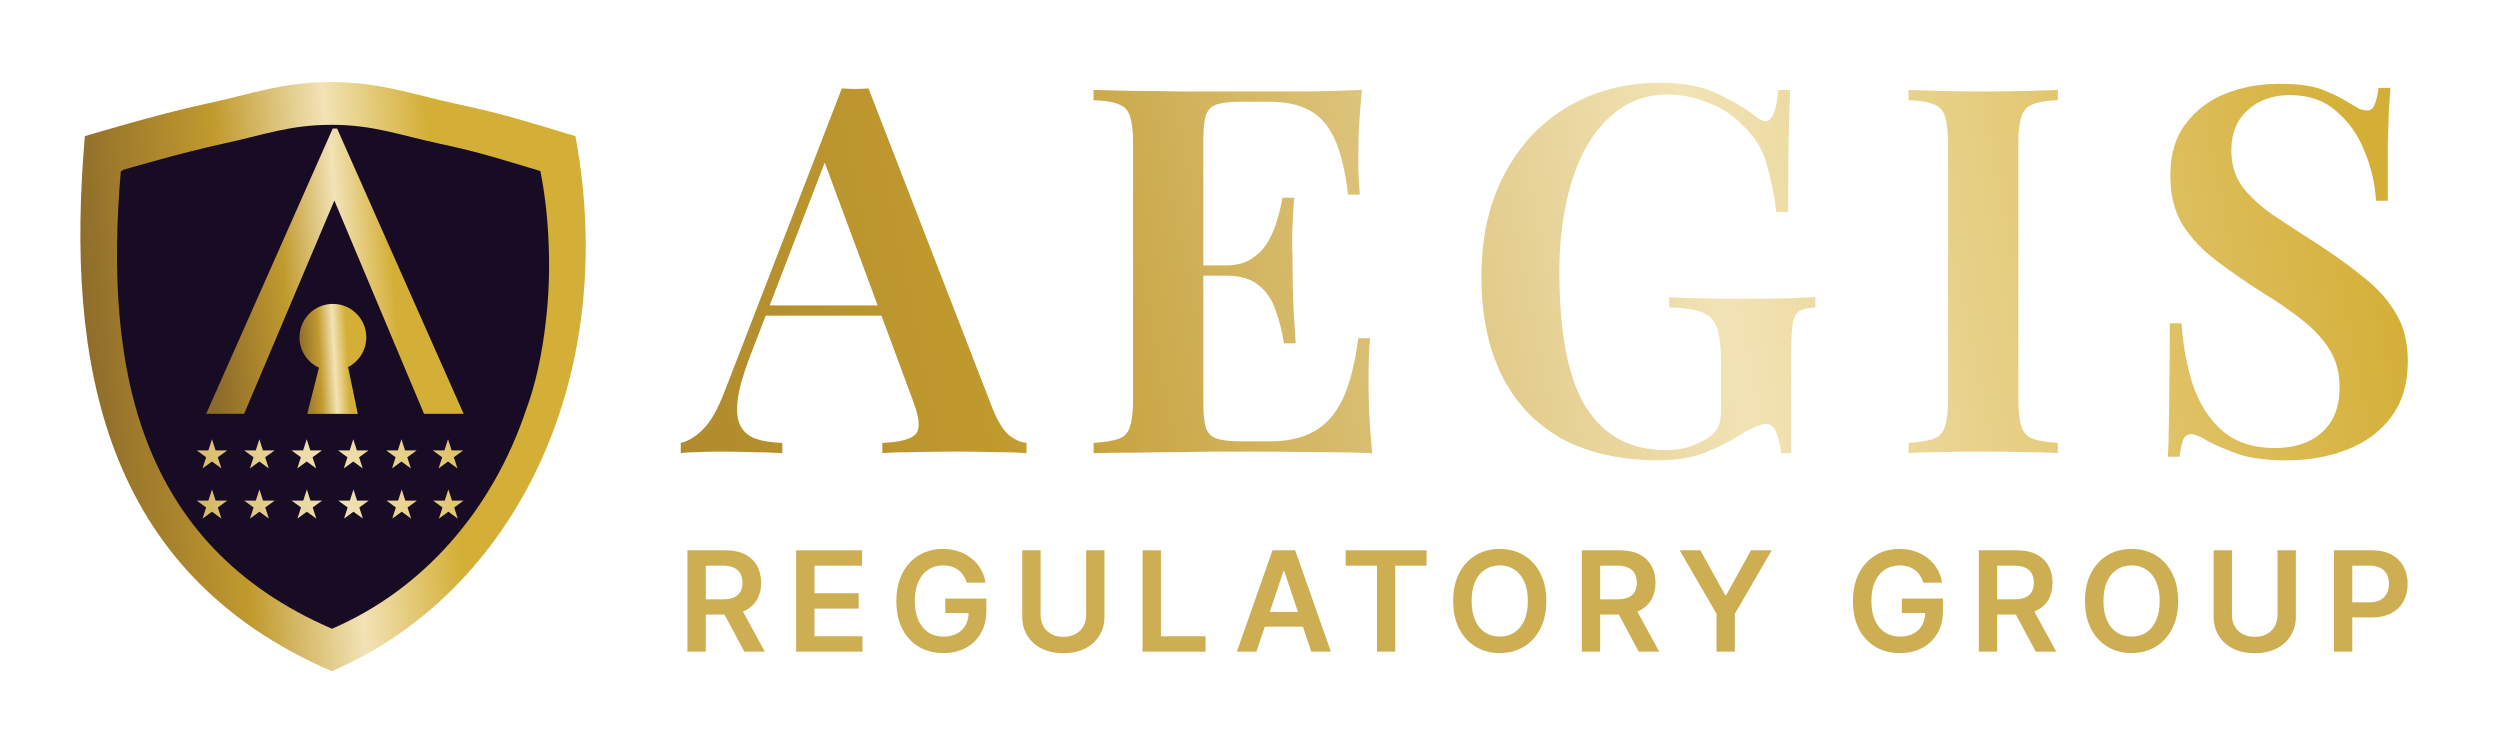 <svg xmlns="http://www.w3.org/2000/svg" width="1462" height="430" viewBox="0 0 1462 430" fill="none"><g clip-path="url(#clip0_181_178)"><path d="M193.802 48C222.651 48 240.852 55.21 268.404 61.077C295.955 66.945 308.788 71.367 336.511 79.621C336.563 79.833 335.743 80.108 335.343 79.842L336.511 79.621C362.832 221.448 300.69 346.618 194.031 392.53C60.687 334.941 38.103 213.041 49.628 79.621H50.768C50.464 79.842 49.712 79.832 49.628 79.621C49.628 79.621 92.236 66.736 120.134 60.766C148.344 54.73 164.952 48 193.802 48Z" fill="url(#paint0_linear_181_178)"></path><path d="M193.936 72.992C218.603 72.992 234.166 79.159 257.723 84.178C281.281 89.197 292.309 92.962 316.013 100.021C318.835 114.207 320.414 129.122 320.897 144.006C321.472 158.992 320.882 173.637 319.205 187.827C317.042 207.303 313.058 225.268 307.643 239.706C287.89 298.448 247.538 344.694 194.133 367.692C80.121 318.433 60.811 214.163 70.665 100.04H71.64C71.567 99.856 71.495 99.673 71.423 99.492C71.423 99.492 107.096 89.018 130.949 83.912C155.069 78.748 169.27 72.992 193.936 72.992Z" fill="#180B24"></path><path d="M194.674 177.723C205.464 177.723 214.211 186.47 214.211 197.26C214.211 204.847 209.886 211.424 203.567 214.66L209.217 242.064C194.411 241.948 179.669 242.064 179.669 242.064L186.52 215.019C179.802 211.929 175.137 205.14 175.137 197.26C175.137 186.47 183.884 177.723 194.674 177.723Z" fill="url(#paint1_linear_181_178)"></path><path d="M230.279 194.101L229.088 190.813L225.132 180.895V179.893L230.279 194.101ZM195.537 117.273L142.782 241.986H120.586L194.572 75.176H197.146L271.132 241.986H247.971L195.537 117.273Z" fill="url(#paint2_linear_181_178)"></path><path d="M262.002 256.863L264.11 263.379H270.933L265.413 267.406L267.521 273.921L262.002 269.894L256.482 273.921L258.591 267.406L253.071 263.379H259.894L262.002 256.863Z" fill="url(#paint3_linear_181_178)"></path><path d="M234.77 256.863L236.878 263.379H243.7L238.181 267.406L240.289 273.921L234.77 269.894L229.25 273.921L231.358 267.406L225.839 263.379H232.661L234.77 256.863Z" fill="url(#paint4_linear_181_178)"></path><path d="M206.598 256.863L208.706 263.379H215.529L210.009 267.406L212.118 273.921L206.598 269.894L201.079 273.921L203.187 267.406L197.667 263.379H204.49L206.598 256.863Z" fill="url(#paint5_linear_181_178)"></path><path d="M179.366 256.863L181.474 263.379H188.297L182.777 267.406L184.885 273.921L179.366 269.894L173.846 273.921L175.955 267.406L170.435 263.379H177.258L179.366 256.863Z" fill="url(#paint6_linear_181_178)"></path><path d="M151.664 256.863L153.772 263.379H160.595L155.075 267.406L157.184 273.921L151.664 269.894L146.144 273.921L148.253 267.406L142.733 263.379H149.556L151.664 256.863Z" fill="url(#paint7_linear_181_178)"></path><path d="M123.962 256.863L126.07 263.379H132.893L127.373 267.406L129.482 273.921L123.962 269.894L118.443 273.921L120.551 267.406L115.031 263.379H121.854L123.962 256.863Z" fill="url(#paint8_linear_181_178)"></path><path d="M262.189 286.219L264.3 292.734H271.131L265.604 296.761L267.715 303.277L262.189 299.25L256.662 303.277L258.773 296.761L253.247 292.734H260.078L262.189 286.219Z" fill="url(#paint9_linear_181_178)"></path><path d="M234.922 286.219L237.033 292.734H243.864L238.337 296.761L240.448 303.277L234.922 299.25L229.395 303.277L231.506 296.761L225.98 292.734H232.811L234.922 286.219Z" fill="url(#paint10_linear_181_178)"></path><path d="M206.715 286.219L208.826 292.734H215.657L210.13 296.761L212.241 303.277L206.715 299.25L201.188 303.277L203.299 296.761L197.772 292.734H204.604L206.715 286.219Z" fill="url(#paint11_linear_181_178)"></path><path d="M179.448 286.219L181.559 292.734H188.39L182.863 296.761L184.974 303.277L179.448 299.25L173.921 303.277L176.032 296.761L170.505 292.734H177.337L179.448 286.219Z" fill="url(#paint12_linear_181_178)"></path><path d="M151.711 286.219L153.822 292.734H160.653L155.126 296.761L157.237 303.277L151.711 299.25L146.184 303.277L148.295 296.761L142.768 292.734H149.6L151.711 286.219Z" fill="url(#paint13_linear_181_178)"></path><path d="M123.973 286.219L126.084 292.734H132.916L127.389 296.761L129.5 303.277L123.973 299.25L118.447 303.277L120.558 296.761L115.031 292.734H121.862L123.973 286.219Z" fill="url(#paint14_linear_181_178)"></path><path d="M507.902 51.698L580.802 239.798C583.802 246.998 587.002 251.998 590.402 254.798C594.002 257.398 597.302 258.798 600.302 258.998V264.998C595.102 264.598 588.802 264.398 581.402 264.398C574.202 264.198 566.802 264.098 559.202 264.098C550.402 264.098 542.202 264.198 534.602 264.398C527.002 264.398 520.802 264.598 516.002 264.998V258.998C526.202 258.598 532.702 256.898 535.502 253.898C538.302 250.698 537.702 243.998 533.702 233.798L480.902 91.298L486.302 84.698L438.302 209.198C434.502 219.198 432.202 227.398 431.402 233.798C430.602 240.198 431.102 245.198 432.902 248.798C434.702 252.398 437.702 254.998 441.902 256.598C446.102 257.998 451.302 258.798 457.502 258.998V264.998C451.102 264.598 444.902 264.398 438.902 264.398C432.902 264.198 426.902 264.098 420.902 264.098C416.502 264.098 412.302 264.198 408.302 264.398C404.502 264.398 401.102 264.598 398.102 264.998V258.998C402.502 257.998 406.802 255.398 411.002 251.198C415.402 246.998 419.602 239.698 423.602 229.298L492.302 51.698C494.702 51.898 497.302 51.998 500.102 51.998C502.902 51.998 505.502 51.898 507.902 51.698ZM534.002 178.598V184.598H444.602L447.602 178.598H534.002Z" fill="url(#paint15_linear_181_178)"></path><path d="M796.424 52.599C795.624 60.798 795.024 68.798 794.624 76.598C794.424 84.198 794.324 89.998 794.324 93.998C794.324 97.799 794.424 101.498 794.624 105.098C794.824 108.498 795.024 111.398 795.224 113.798H788.324C786.724 99.999 784.124 89.198 780.524 81.398C776.924 73.398 772.024 67.799 765.824 64.598C759.824 61.198 751.924 59.498 742.124 59.498H725.624C719.624 59.498 715.024 59.998 711.824 60.998C708.624 61.998 706.424 64.099 705.224 67.298C704.224 70.499 703.724 75.398 703.724 81.999V235.598C703.724 241.998 704.224 246.898 705.224 250.298C706.424 253.498 708.624 255.598 711.824 256.598C715.024 257.598 719.624 258.098 725.624 258.098H742.724C752.924 258.098 761.424 256.198 768.224 252.398C775.224 248.598 780.824 242.398 785.024 233.798C789.224 224.998 792.324 212.998 794.324 197.798H801.224C800.624 203.998 800.324 211.998 800.324 221.798C800.324 225.998 800.424 232.098 800.624 240.098C801.024 248.098 801.624 256.398 802.424 264.998C792.224 264.598 780.724 264.398 767.924 264.398C755.124 264.198 743.724 264.098 733.724 264.098C729.124 264.098 723.024 264.098 715.424 264.098C708.024 264.098 699.924 264.198 691.124 264.398C682.524 264.398 673.724 264.498 664.724 264.698C655.924 264.698 647.524 264.798 639.524 264.998V258.998C646.124 258.598 651.024 257.798 654.224 256.598C657.624 255.398 659.824 252.998 660.824 249.398C662.024 245.798 662.624 240.398 662.624 233.198V84.398C662.624 76.998 662.024 71.598 660.824 68.198C659.824 64.598 657.624 62.199 654.224 60.998C651.024 59.598 646.124 58.798 639.524 58.598V52.599C647.524 52.798 655.924 52.998 664.724 53.198C673.724 53.198 682.524 53.298 691.124 53.498C699.924 53.498 708.024 53.498 715.424 53.498C723.024 53.498 729.124 53.498 733.724 53.498C742.924 53.498 753.324 53.498 764.924 53.498C776.724 53.298 787.224 52.998 796.424 52.599ZM748.124 155.198C748.124 155.198 748.124 156.198 748.124 158.198C748.124 160.198 748.124 161.198 748.124 161.198H694.724C694.724 161.198 694.724 160.198 694.724 158.198C694.724 156.198 694.724 155.198 694.724 155.198H748.124ZM756.824 115.598C756.024 126.998 755.624 135.698 755.624 141.698C755.824 147.698 755.924 153.198 755.924 158.198C755.924 163.198 756.024 168.698 756.224 174.698C756.424 180.698 756.924 189.398 757.724 200.798H750.824C749.824 193.998 748.224 187.598 746.024 181.598C744.024 175.398 740.724 170.498 736.124 166.898C731.724 163.098 725.324 161.198 716.924 161.198V155.198C723.124 155.198 728.124 153.898 731.924 151.298C735.924 148.698 739.124 145.398 741.524 141.398C743.924 137.198 745.724 132.898 746.924 128.498C748.324 123.898 749.324 119.598 749.924 115.598H756.824Z" fill="url(#paint16_linear_181_178)"></path><path d="M970.724 48.398C984.124 48.398 995.024 50.398 1003.42 54.398C1011.82 58.198 1019.52 62.699 1026.52 67.898C1028.92 69.898 1030.92 70.898 1032.52 70.898C1036.32 70.898 1038.82 64.799 1040.02 52.599H1046.92C1046.52 60.199 1046.22 69.499 1046.02 80.499C1045.82 91.499 1045.72 105.998 1045.72 123.998H1038.82C1037.42 113.198 1035.42 103.498 1032.82 94.898C1030.22 86.298 1025.52 78.998 1018.72 72.998C1013.52 67.398 1006.92 63.098 998.924 60.098C991.124 56.898 983.224 55.298 975.224 55.298C964.624 55.298 955.324 58.098 947.324 63.699C939.524 69.098 932.924 76.598 927.524 86.198C922.324 95.598 918.424 106.598 915.824 119.198C913.224 131.598 911.924 144.898 911.924 159.098C911.924 195.098 917.124 221.498 927.524 238.298C938.124 254.898 953.624 263.198 974.024 263.198C979.624 263.198 984.424 262.498 988.424 261.098C992.624 259.498 996.024 257.898 998.624 256.298C1001.82 254.098 1003.92 251.798 1004.92 249.398C1005.92 246.998 1006.42 243.998 1006.42 240.398V210.998C1006.42 202.198 1005.62 195.698 1004.02 191.498C1002.42 187.098 999.424 184.098 995.024 182.498C990.824 180.898 984.524 179.998 976.124 179.798V173.798C980.124 173.998 984.824 174.198 990.224 174.398C995.824 174.398 1001.62 174.498 1007.62 174.698C1013.82 174.698 1019.42 174.698 1024.42 174.698C1032.22 174.698 1039.32 174.598 1045.72 174.398C1052.12 174.198 1057.42 173.998 1061.62 173.798V179.798C1057.62 179.998 1054.52 180.698 1052.32 181.898C1050.32 183.098 1049.02 185.498 1048.42 189.098C1047.82 192.698 1047.52 198.198 1047.52 205.598V264.998H1041.52C1041.32 261.598 1040.52 257.898 1039.12 253.898C1037.72 249.898 1035.62 247.898 1032.82 247.898C1031.42 247.898 1029.82 248.298 1028.02 249.098C1026.22 249.698 1023.12 251.198 1018.72 253.598C1011.72 258.198 1004.22 261.998 996.224 264.998C988.424 267.798 979.824 269.198 970.424 269.198C948.024 269.198 929.024 264.998 913.424 256.598C898.024 247.998 886.324 235.698 878.324 219.698C870.324 203.498 866.324 184.198 866.324 161.798C866.324 138.798 870.824 118.798 879.824 101.798C888.824 84.799 901.124 71.698 916.724 62.498C932.524 53.098 950.524 48.398 970.724 48.398Z" fill="url(#paint17_linear_181_178)"></path><path d="M1203.41 52.599V58.598C1197.01 58.798 1192.11 59.598 1188.71 60.998C1185.51 62.199 1183.31 64.598 1182.11 68.198C1180.91 71.598 1180.31 76.998 1180.31 84.398V233.198C1180.31 240.398 1180.91 245.798 1182.11 249.398C1183.31 252.998 1185.51 255.398 1188.71 256.598C1192.11 257.798 1197.01 258.598 1203.41 258.998V264.998C1198.41 264.598 1192.01 264.398 1184.21 264.398C1176.41 264.198 1168.51 264.098 1160.51 264.098C1151.51 264.098 1143.11 264.198 1135.31 264.398C1127.51 264.398 1121.11 264.598 1116.11 264.998V258.998C1122.71 258.598 1127.61 257.798 1130.81 256.598C1134.21 255.398 1136.41 252.998 1137.41 249.398C1138.61 245.798 1139.21 240.398 1139.21 233.198V84.398C1139.21 76.998 1138.61 71.598 1137.41 68.198C1136.41 64.598 1134.21 62.199 1130.81 60.998C1127.61 59.598 1122.71 58.798 1116.11 58.598V52.599C1121.11 52.798 1127.51 52.998 1135.31 53.198C1143.11 53.398 1151.51 53.498 1160.51 53.498C1168.51 53.498 1176.41 53.398 1184.21 53.198C1192.01 52.998 1198.41 52.798 1203.41 52.599Z" fill="url(#paint18_linear_181_178)"></path><path d="M1332.79 48.998C1343.99 48.998 1352.59 50.199 1358.59 52.599C1364.59 54.998 1369.79 57.598 1374.19 60.398C1376.59 61.798 1378.49 62.898 1379.89 63.699C1381.49 64.298 1382.99 64.598 1384.39 64.598C1386.39 64.598 1387.79 63.498 1388.59 61.298C1389.59 59.098 1390.39 55.798 1390.99 51.398H1397.89C1397.69 55.199 1397.39 59.598 1396.99 64.598C1396.79 69.599 1396.59 76.299 1396.39 84.698C1396.39 92.898 1396.39 103.798 1396.39 117.398H1389.49C1388.89 107.198 1386.59 97.398 1382.59 87.998C1378.79 78.598 1373.29 70.898 1366.09 64.898C1359.09 58.698 1350.09 55.599 1339.09 55.599C1329.29 55.599 1321.09 58.498 1314.49 64.298C1308.09 70.098 1304.89 77.898 1304.89 87.698C1304.89 96.098 1306.99 103.198 1311.19 108.998C1315.39 114.598 1321.29 120.098 1328.89 125.498C1336.69 130.698 1345.89 136.698 1356.49 143.498C1366.29 149.898 1375.09 156.298 1382.89 162.698C1390.69 168.898 1396.79 175.798 1401.19 183.398C1405.79 190.998 1408.09 200.298 1408.09 211.298C1408.09 224.298 1404.89 235.098 1398.49 243.698C1392.09 252.298 1383.49 258.698 1372.69 262.898C1361.89 267.098 1350.09 269.198 1337.29 269.198C1325.49 269.198 1316.09 267.998 1309.09 265.598C1302.29 263.198 1296.39 260.698 1291.39 258.098C1286.99 255.298 1283.59 253.898 1281.19 253.898C1279.19 253.898 1277.69 254.998 1276.69 257.198C1275.89 259.398 1275.19 262.698 1274.59 267.098H1267.69C1268.09 262.498 1268.29 257.098 1268.29 250.898C1268.49 244.698 1268.59 236.698 1268.59 226.898C1268.79 216.898 1268.89 204.298 1268.89 189.098H1275.79C1276.59 201.898 1278.79 213.898 1282.39 225.098C1286.19 236.098 1291.89 244.998 1299.49 251.798C1307.29 258.598 1317.59 261.998 1330.39 261.998C1337.39 261.998 1343.69 260.798 1349.29 258.398C1355.09 255.798 1359.69 251.898 1363.09 246.698C1366.49 241.298 1368.19 234.498 1368.19 226.298C1368.19 218.098 1366.29 210.898 1362.49 204.698C1358.69 198.498 1353.39 192.698 1346.59 187.298C1339.79 181.898 1331.79 176.398 1322.59 170.798C1313.19 164.798 1304.39 158.698 1296.19 152.498C1287.99 146.298 1281.39 139.298 1276.39 131.498C1271.59 123.498 1269.19 113.898 1269.19 102.698C1269.19 90.298 1272.19 80.198 1278.19 72.398C1284.19 64.398 1291.99 58.498 1301.59 54.698C1311.39 50.898 1321.79 48.998 1332.79 48.998Z" fill="url(#paint19_linear_181_178)"></path><path d="M402 381.103V321.811H424.226C428.779 321.811 432.599 322.602 435.686 324.185C438.792 325.767 441.136 327.987 442.718 330.843C444.32 333.681 445.12 336.991 445.12 340.774C445.12 344.576 444.31 347.876 442.689 350.675C441.088 353.454 438.725 355.606 435.599 357.131C432.474 358.636 428.634 359.389 424.081 359.389H408.251V350.472H422.634C425.297 350.472 427.477 350.106 429.175 349.372C430.872 348.619 432.126 347.529 432.937 346.101C433.766 344.653 434.181 342.877 434.181 340.774C434.181 338.67 433.766 336.875 432.937 335.389C432.107 333.883 430.843 332.745 429.146 331.972C427.448 331.181 425.258 330.785 422.576 330.785H412.737V381.103H402ZM432.618 354.236L447.291 381.103H435.31L420.898 354.236H432.618Z" fill="#CEAE53"></path><path d="M465.598 381.103V321.811H504.146V330.814H476.334V346.911H502.149V355.915H476.334V372.099H504.377V381.103H465.598Z" fill="#CEAE53"></path><path d="M565.399 340.745C564.917 339.181 564.251 337.782 563.402 336.547C562.573 335.292 561.57 334.221 560.393 333.333C559.235 332.445 557.904 331.779 556.399 331.336C554.894 330.872 553.254 330.641 551.479 330.641C548.296 330.641 545.46 331.442 542.971 333.044C540.482 334.646 538.524 337 537.096 340.108C535.688 343.196 534.983 346.96 534.983 351.399C534.983 355.876 535.688 359.669 537.096 362.776C538.504 365.884 540.463 368.248 542.971 369.869C545.479 371.471 548.392 372.272 551.711 372.272C554.72 372.272 557.325 371.693 559.524 370.535C561.743 369.377 563.451 367.737 564.647 365.614C565.843 363.471 566.441 360.962 566.441 358.086L568.872 358.463H552.781V350.067H576.831V357.189C576.831 362.265 575.75 366.656 573.589 370.362C571.428 374.067 568.457 376.924 564.676 378.931C560.894 380.919 556.553 381.913 551.653 381.913C546.193 381.913 541.398 380.688 537.27 378.236C533.16 375.766 529.948 372.263 527.633 367.727C525.337 363.172 524.189 357.768 524.189 351.514C524.189 346.728 524.864 342.453 526.215 338.689C527.584 334.925 529.495 331.731 531.945 329.106C534.395 326.462 537.27 324.455 540.569 323.084C543.868 321.695 547.457 321 551.335 321C554.614 321 557.672 321.483 560.508 322.448C563.345 323.393 565.862 324.744 568.062 326.501C570.28 328.257 572.104 330.342 573.531 332.754C574.959 335.167 575.895 337.83 576.339 340.745H565.399Z" fill="#CEAE53"></path><path d="M635.168 321.811H645.905V360.547C645.905 364.793 644.902 368.528 642.895 371.751C640.908 374.975 638.111 377.493 634.503 379.308C630.895 381.103 626.679 382 621.856 382C617.014 382 612.788 381.103 609.18 379.308C605.573 377.493 602.775 374.975 600.788 371.751C598.801 368.528 597.807 364.793 597.807 360.547V321.811H608.544V359.65C608.544 362.12 609.084 364.321 610.164 366.251C611.264 368.181 612.808 369.696 614.795 370.796C616.782 371.877 619.136 372.417 621.856 372.417C624.576 372.417 626.93 371.877 628.917 370.796C630.924 369.696 632.467 368.181 633.548 366.251C634.628 364.321 635.168 362.12 635.168 359.65V321.811Z" fill="#CEAE53"></path><path d="M668.169 381.103V321.811H678.906V372.099H705.01V381.103H668.169Z" fill="#CEAE53"></path><path d="M734.762 381.103H723.302L744.168 321.811H757.422L778.317 381.103H766.857L751.027 333.97H750.564L734.762 381.103ZM735.139 357.855H766.394V366.482H735.139V357.855Z" fill="#CEAE53"></path><path d="M786.951 330.814V321.811H834.238V330.814H815.92V381.103H805.27V330.814H786.951Z" fill="#CEAE53"></path><path d="M904.283 351.457C904.283 357.845 903.086 363.317 900.694 367.872C898.321 372.408 895.08 375.882 890.97 378.294C886.88 380.707 882.24 381.913 877.05 381.913C871.86 381.913 867.211 380.707 863.101 378.294C859.011 375.862 855.77 372.379 853.377 367.843C851.004 363.288 849.818 357.826 849.818 351.457C849.818 345.068 851.004 339.606 853.377 335.07C855.77 330.515 859.011 327.031 863.101 324.619C867.211 322.206 871.86 321 877.05 321C882.24 321 886.88 322.206 890.97 324.619C895.08 327.031 898.321 330.515 900.694 335.07C903.086 339.606 904.283 345.068 904.283 351.457ZM893.488 351.457C893.488 346.96 892.784 343.167 891.375 340.079C889.986 336.971 888.057 334.626 885.587 333.044C883.118 331.442 880.272 330.641 877.05 330.641C873.828 330.641 870.982 331.442 868.513 333.044C866.043 334.626 864.104 336.971 862.696 340.079C861.307 343.167 860.612 346.96 860.612 351.457C860.612 355.954 861.307 359.756 862.696 362.863C864.104 365.951 866.043 368.296 868.513 369.898C870.982 371.481 873.828 372.272 877.05 372.272C880.272 372.272 883.118 371.481 885.587 369.898C888.057 368.296 889.986 365.951 891.375 362.863C892.784 359.756 893.488 355.954 893.488 351.457Z" fill="#CEAE53"></path><path d="M925.028 381.103V321.811H947.253C951.807 321.811 955.627 322.602 958.714 324.185C961.82 325.767 964.164 327.987 965.746 330.843C967.347 333.681 968.148 336.991 968.148 340.774C968.148 344.576 967.338 347.876 965.717 350.675C964.116 353.454 961.752 355.606 958.627 357.131C955.501 358.636 951.662 359.389 947.109 359.389H931.279V350.472H945.662C948.324 350.472 950.504 350.106 952.202 349.372C953.9 348.619 955.154 347.529 955.964 346.101C956.794 344.653 957.209 342.877 957.209 340.774C957.209 338.67 956.794 336.875 955.964 335.389C955.135 333.883 953.871 332.745 952.173 331.972C950.475 331.181 948.286 330.785 945.604 330.785H935.764V381.103H925.028ZM955.646 354.236L970.319 381.103H958.337L943.925 354.236H955.646Z" fill="#CEAE53"></path><path d="M982.266 321.811H994.392L1008.89 348.04H1009.47L1023.97 321.811H1036.09L1014.53 358.984V381.103H1003.83V358.984L982.266 321.811Z" fill="#CEAE53"></path><path d="M1124.81 340.745C1124.32 339.181 1123.66 337.782 1122.81 336.547C1121.98 335.292 1120.98 334.221 1119.8 333.333C1118.64 332.445 1117.31 331.779 1115.81 331.336C1114.3 330.872 1112.66 330.641 1110.89 330.641C1107.7 330.641 1104.87 331.442 1102.38 333.044C1099.89 334.646 1097.93 337 1096.5 340.108C1095.1 343.196 1094.39 346.96 1094.39 351.399C1094.39 355.876 1095.1 359.669 1096.5 362.776C1097.91 365.884 1099.87 368.248 1102.38 369.869C1104.89 371.471 1107.8 372.272 1111.12 372.272C1114.13 372.272 1116.73 371.693 1118.93 370.535C1121.15 369.377 1122.86 367.737 1124.05 365.614C1125.25 363.471 1125.85 360.962 1125.85 358.086L1128.28 358.463H1112.19V350.067H1136.24V357.189C1136.24 362.265 1135.16 366.656 1133 370.362C1130.84 374.067 1127.86 376.924 1124.08 378.931C1120.3 380.919 1115.96 381.913 1111.06 381.913C1105.6 381.913 1100.81 380.688 1096.68 378.236C1092.57 375.766 1089.36 372.263 1087.04 367.727C1084.74 363.172 1083.6 357.768 1083.6 351.514C1083.6 346.728 1084.27 342.453 1085.62 338.689C1086.99 334.925 1088.9 331.731 1091.35 329.106C1093.8 326.462 1096.68 324.455 1099.98 323.084C1103.28 321.695 1106.86 321 1110.74 321C1114.02 321 1117.08 321.483 1119.92 322.448C1122.75 323.393 1125.27 324.744 1127.47 326.501C1129.69 328.257 1131.51 330.342 1132.94 332.754C1134.37 335.167 1135.3 337.83 1135.75 340.745H1124.81Z" fill="#CEAE53"></path><path d="M1157.21 381.103V321.811H1179.44C1183.99 321.811 1187.81 322.602 1190.9 324.185C1194.01 325.767 1196.35 327.987 1197.93 330.843C1199.53 333.681 1200.33 336.991 1200.33 340.774C1200.33 344.576 1199.52 347.876 1197.9 350.675C1196.3 353.454 1193.94 355.606 1190.81 357.131C1187.69 358.636 1183.85 359.389 1179.3 359.389H1163.47V350.472H1177.85C1180.51 350.472 1182.69 350.106 1184.39 349.372C1186.09 348.619 1187.34 347.529 1188.15 346.101C1188.98 344.653 1189.4 342.877 1189.4 340.774C1189.4 338.67 1188.98 336.875 1188.15 335.389C1187.32 333.883 1186.06 332.745 1184.36 331.972C1182.66 331.181 1180.47 330.785 1177.79 330.785H1167.95V381.103H1157.21ZM1187.83 354.236L1202.51 381.103H1190.52L1176.11 354.236H1187.83Z" fill="#CEAE53"></path><path d="M1273.77 351.457C1273.77 357.845 1272.58 363.317 1270.18 367.872C1267.81 372.408 1264.57 375.882 1260.46 378.294C1256.37 380.707 1251.73 381.913 1246.54 381.913C1241.35 381.913 1236.7 380.707 1232.59 378.294C1228.5 375.862 1225.26 372.379 1222.87 367.843C1220.49 363.288 1219.31 357.826 1219.31 351.457C1219.31 345.068 1220.49 339.606 1222.87 335.07C1225.26 330.515 1228.5 327.031 1232.59 324.619C1236.7 322.206 1241.35 321 1246.54 321C1251.73 321 1256.37 322.206 1260.46 324.619C1264.57 327.031 1267.81 330.515 1270.18 335.07C1272.58 339.606 1273.77 345.068 1273.77 351.457ZM1262.98 351.457C1262.98 346.96 1262.27 343.167 1260.86 340.079C1259.48 336.971 1257.55 334.626 1255.08 333.044C1252.61 331.442 1249.76 330.641 1246.54 330.641C1243.32 330.641 1240.47 331.442 1238 333.044C1235.53 334.626 1233.59 336.971 1232.19 340.079C1230.8 343.167 1230.1 346.96 1230.1 351.457C1230.1 355.954 1230.8 359.756 1232.19 362.863C1233.59 365.951 1235.53 368.296 1238 369.898C1240.47 371.481 1243.32 372.272 1246.54 372.272C1249.76 372.272 1252.61 371.481 1255.08 369.898C1257.55 368.296 1259.48 365.951 1260.86 362.863C1262.27 359.756 1262.98 355.954 1262.98 351.457Z" fill="#CEAE53"></path><path d="M1331.88 321.811H1342.62V360.547C1342.62 364.793 1341.61 368.528 1339.61 371.751C1337.62 374.975 1334.82 377.493 1331.21 379.308C1327.61 381.103 1323.39 382 1318.57 382C1313.72 382 1309.5 381.103 1305.89 379.308C1302.28 377.493 1299.49 374.975 1297.5 371.751C1295.51 368.528 1294.52 364.793 1294.52 360.547V321.811H1305.25V359.65C1305.25 362.12 1305.79 364.321 1306.87 366.251C1307.97 368.181 1309.52 369.696 1311.5 370.796C1313.49 371.877 1315.85 372.417 1318.57 372.417C1321.29 372.417 1323.64 371.877 1325.63 370.796C1327.63 369.696 1329.18 368.181 1330.26 366.251C1331.34 364.321 1331.88 362.12 1331.88 359.65V321.811Z" fill="#CEAE53"></path><path d="M1364.88 381.103V321.811H1387.11C1391.66 321.811 1395.48 322.66 1398.57 324.358C1401.67 326.057 1404.02 328.392 1405.6 331.364C1407.2 334.318 1408 337.676 1408 341.439C1408 345.242 1407.2 348.619 1405.6 351.572C1404 354.525 1401.63 356.851 1398.51 358.55C1395.38 360.229 1391.53 361.068 1386.96 361.068H1372.23V352.238H1385.51C1388.18 352.238 1390.36 351.775 1392.05 350.849C1393.75 349.922 1395.01 348.648 1395.82 347.027C1396.65 345.406 1397.06 343.543 1397.06 341.439C1397.06 339.336 1396.65 337.483 1395.82 335.881C1395.01 334.279 1393.74 333.034 1392.03 332.146C1390.33 331.239 1388.14 330.785 1385.46 330.785H1375.62V381.103H1364.88Z" fill="#CEAE53"></path></g><defs><linearGradient id="paint0_linear_181_178" x1="47" y1="220.477" x2="342.472" y2="197.857" gradientUnits="userSpaceOnUse"><stop stop-color="#8C6A2B"></stop><stop offset="0.3" stop-color="#C19A2E"></stop><stop offset="0.52" stop-color="#F2E3B6"></stop><stop offset="0.72" stop-color="#D4AF37"></stop></linearGradient><linearGradient id="paint1_linear_181_178" x1="175.137" y1="209.933" x2="214.316" y2="207.809" gradientUnits="userSpaceOnUse"><stop stop-color="#8C6A2B"></stop><stop offset="0.3" stop-color="#C19A2E"></stop><stop offset="0.52" stop-color="#F2E3B6"></stop><stop offset="0.72" stop-color="#D4AF37"></stop></linearGradient><linearGradient id="paint2_linear_181_178" x1="120.586" y1="158.683" x2="271.005" y2="146.568" gradientUnits="userSpaceOnUse"><stop stop-color="#8C6A2B"></stop><stop offset="0.3" stop-color="#C19A2E"></stop><stop offset="0.52" stop-color="#F2E3B6"></stop><stop offset="0.72" stop-color="#D4AF37"></stop></linearGradient><linearGradient id="paint3_linear_181_178" x1="-133.5" y1="280" x2="451.003" y2="116.927" gradientUnits="userSpaceOnUse"><stop stop-color="#8C6A2B"></stop><stop offset="0.3" stop-color="#C19A2E"></stop><stop offset="0.52" stop-color="#F2E3B6"></stop><stop offset="0.72" stop-color="#D4AF37"></stop></linearGradient><linearGradient id="paint4_linear_181_178" x1="-133.5" y1="280" x2="451.003" y2="116.927" gradientUnits="userSpaceOnUse"><stop stop-color="#8C6A2B"></stop><stop offset="0.3" stop-color="#C19A2E"></stop><stop offset="0.52" stop-color="#F2E3B6"></stop><stop offset="0.72" stop-color="#D4AF37"></stop></linearGradient><linearGradient id="paint5_linear_181_178" x1="-133.5" y1="280" x2="451.003" y2="116.927" gradientUnits="userSpaceOnUse"><stop stop-color="#8C6A2B"></stop><stop offset="0.3" stop-color="#C19A2E"></stop><stop offset="0.52" stop-color="#F2E3B6"></stop><stop offset="0.72" stop-color="#D4AF37"></stop></linearGradient><linearGradient id="paint6_linear_181_178" x1="-133.5" y1="280" x2="451.003" y2="116.927" gradientUnits="userSpaceOnUse"><stop stop-color="#8C6A2B"></stop><stop offset="0.3" stop-color="#C19A2E"></stop><stop offset="0.52" stop-color="#F2E3B6"></stop><stop offset="0.72" stop-color="#D4AF37"></stop></linearGradient><linearGradient id="paint7_linear_181_178" x1="-133.5" y1="280" x2="451.003" y2="116.927" gradientUnits="userSpaceOnUse"><stop stop-color="#8C6A2B"></stop><stop offset="0.3" stop-color="#C19A2E"></stop><stop offset="0.52" stop-color="#F2E3B6"></stop><stop offset="0.72" stop-color="#D4AF37"></stop></linearGradient><linearGradient id="paint8_linear_181_178" x1="-133.5" y1="280" x2="451.003" y2="116.927" gradientUnits="userSpaceOnUse"><stop stop-color="#8C6A2B"></stop><stop offset="0.3" stop-color="#C19A2E"></stop><stop offset="0.52" stop-color="#F2E3B6"></stop><stop offset="0.72" stop-color="#D4AF37"></stop></linearGradient><linearGradient id="paint9_linear_181_178" x1="-133.5" y1="280" x2="451.003" y2="116.927" gradientUnits="userSpaceOnUse"><stop stop-color="#8C6A2B"></stop><stop offset="0.3" stop-color="#C19A2E"></stop><stop offset="0.52" stop-color="#F2E3B6"></stop><stop offset="0.72" stop-color="#D4AF37"></stop></linearGradient><linearGradient id="paint10_linear_181_178" x1="-133.5" y1="280" x2="451.003" y2="116.927" gradientUnits="userSpaceOnUse"><stop stop-color="#8C6A2B"></stop><stop offset="0.3" stop-color="#C19A2E"></stop><stop offset="0.52" stop-color="#F2E3B6"></stop><stop offset="0.72" stop-color="#D4AF37"></stop></linearGradient><linearGradient id="paint11_linear_181_178" x1="-133.5" y1="280" x2="451.003" y2="116.927" gradientUnits="userSpaceOnUse"><stop stop-color="#8C6A2B"></stop><stop offset="0.3" stop-color="#C19A2E"></stop><stop offset="0.52" stop-color="#F2E3B6"></stop><stop offset="0.72" stop-color="#D4AF37"></stop></linearGradient><linearGradient id="paint12_linear_181_178" x1="-133.5" y1="280" x2="451.003" y2="116.927" gradientUnits="userSpaceOnUse"><stop stop-color="#8C6A2B"></stop><stop offset="0.3" stop-color="#C19A2E"></stop><stop offset="0.52" stop-color="#F2E3B6"></stop><stop offset="0.72" stop-color="#D4AF37"></stop></linearGradient><linearGradient id="paint13_linear_181_178" x1="-133.5" y1="280" x2="451.003" y2="116.927" gradientUnits="userSpaceOnUse"><stop stop-color="#8C6A2B"></stop><stop offset="0.3" stop-color="#C19A2E"></stop><stop offset="0.52" stop-color="#F2E3B6"></stop><stop offset="0.72" stop-color="#D4AF37"></stop></linearGradient><linearGradient id="paint14_linear_181_178" x1="-133.5" y1="280" x2="451.003" y2="116.927" gradientUnits="userSpaceOnUse"><stop stop-color="#8C6A2B"></stop><stop offset="0.3" stop-color="#C19A2E"></stop><stop offset="0.52" stop-color="#F2E3B6"></stop><stop offset="0.72" stop-color="#D4AF37"></stop></linearGradient><linearGradient id="paint15_linear_181_178" x1="-32" y1="140" x2="1876.66" y2="-242.969" gradientUnits="userSpaceOnUse"><stop stop-color="#8C6A2B"></stop><stop offset="0.3" stop-color="#C19A2E"></stop><stop offset="0.52" stop-color="#F2E3B6"></stop><stop offset="0.72" stop-color="#D4AF37"></stop></linearGradient><linearGradient id="paint16_linear_181_178" x1="-32" y1="140" x2="1876.66" y2="-242.969" gradientUnits="userSpaceOnUse"><stop stop-color="#8C6A2B"></stop><stop offset="0.3" stop-color="#C19A2E"></stop><stop offset="0.52" stop-color="#F2E3B6"></stop><stop offset="0.72" stop-color="#D4AF37"></stop></linearGradient><linearGradient id="paint17_linear_181_178" x1="-32" y1="140" x2="1876.66" y2="-242.969" gradientUnits="userSpaceOnUse"><stop stop-color="#8C6A2B"></stop><stop offset="0.3" stop-color="#C19A2E"></stop><stop offset="0.52" stop-color="#F2E3B6"></stop><stop offset="0.72" stop-color="#D4AF37"></stop></linearGradient><linearGradient id="paint18_linear_181_178" x1="-32" y1="140" x2="1876.66" y2="-242.969" gradientUnits="userSpaceOnUse"><stop stop-color="#8C6A2B"></stop><stop offset="0.3" stop-color="#C19A2E"></stop><stop offset="0.52" stop-color="#F2E3B6"></stop><stop offset="0.72" stop-color="#D4AF37"></stop></linearGradient><linearGradient id="paint19_linear_181_178" x1="-32" y1="140" x2="1876.66" y2="-242.969" gradientUnits="userSpaceOnUse"><stop stop-color="#8C6A2B"></stop><stop offset="0.3" stop-color="#C19A2E"></stop><stop offset="0.52" stop-color="#F2E3B6"></stop><stop offset="0.72" stop-color="#D4AF37"></stop></linearGradient><clipPath id="clip0_181_178"><rect width="1462" height="430" fill="white"></rect></clipPath></defs></svg>